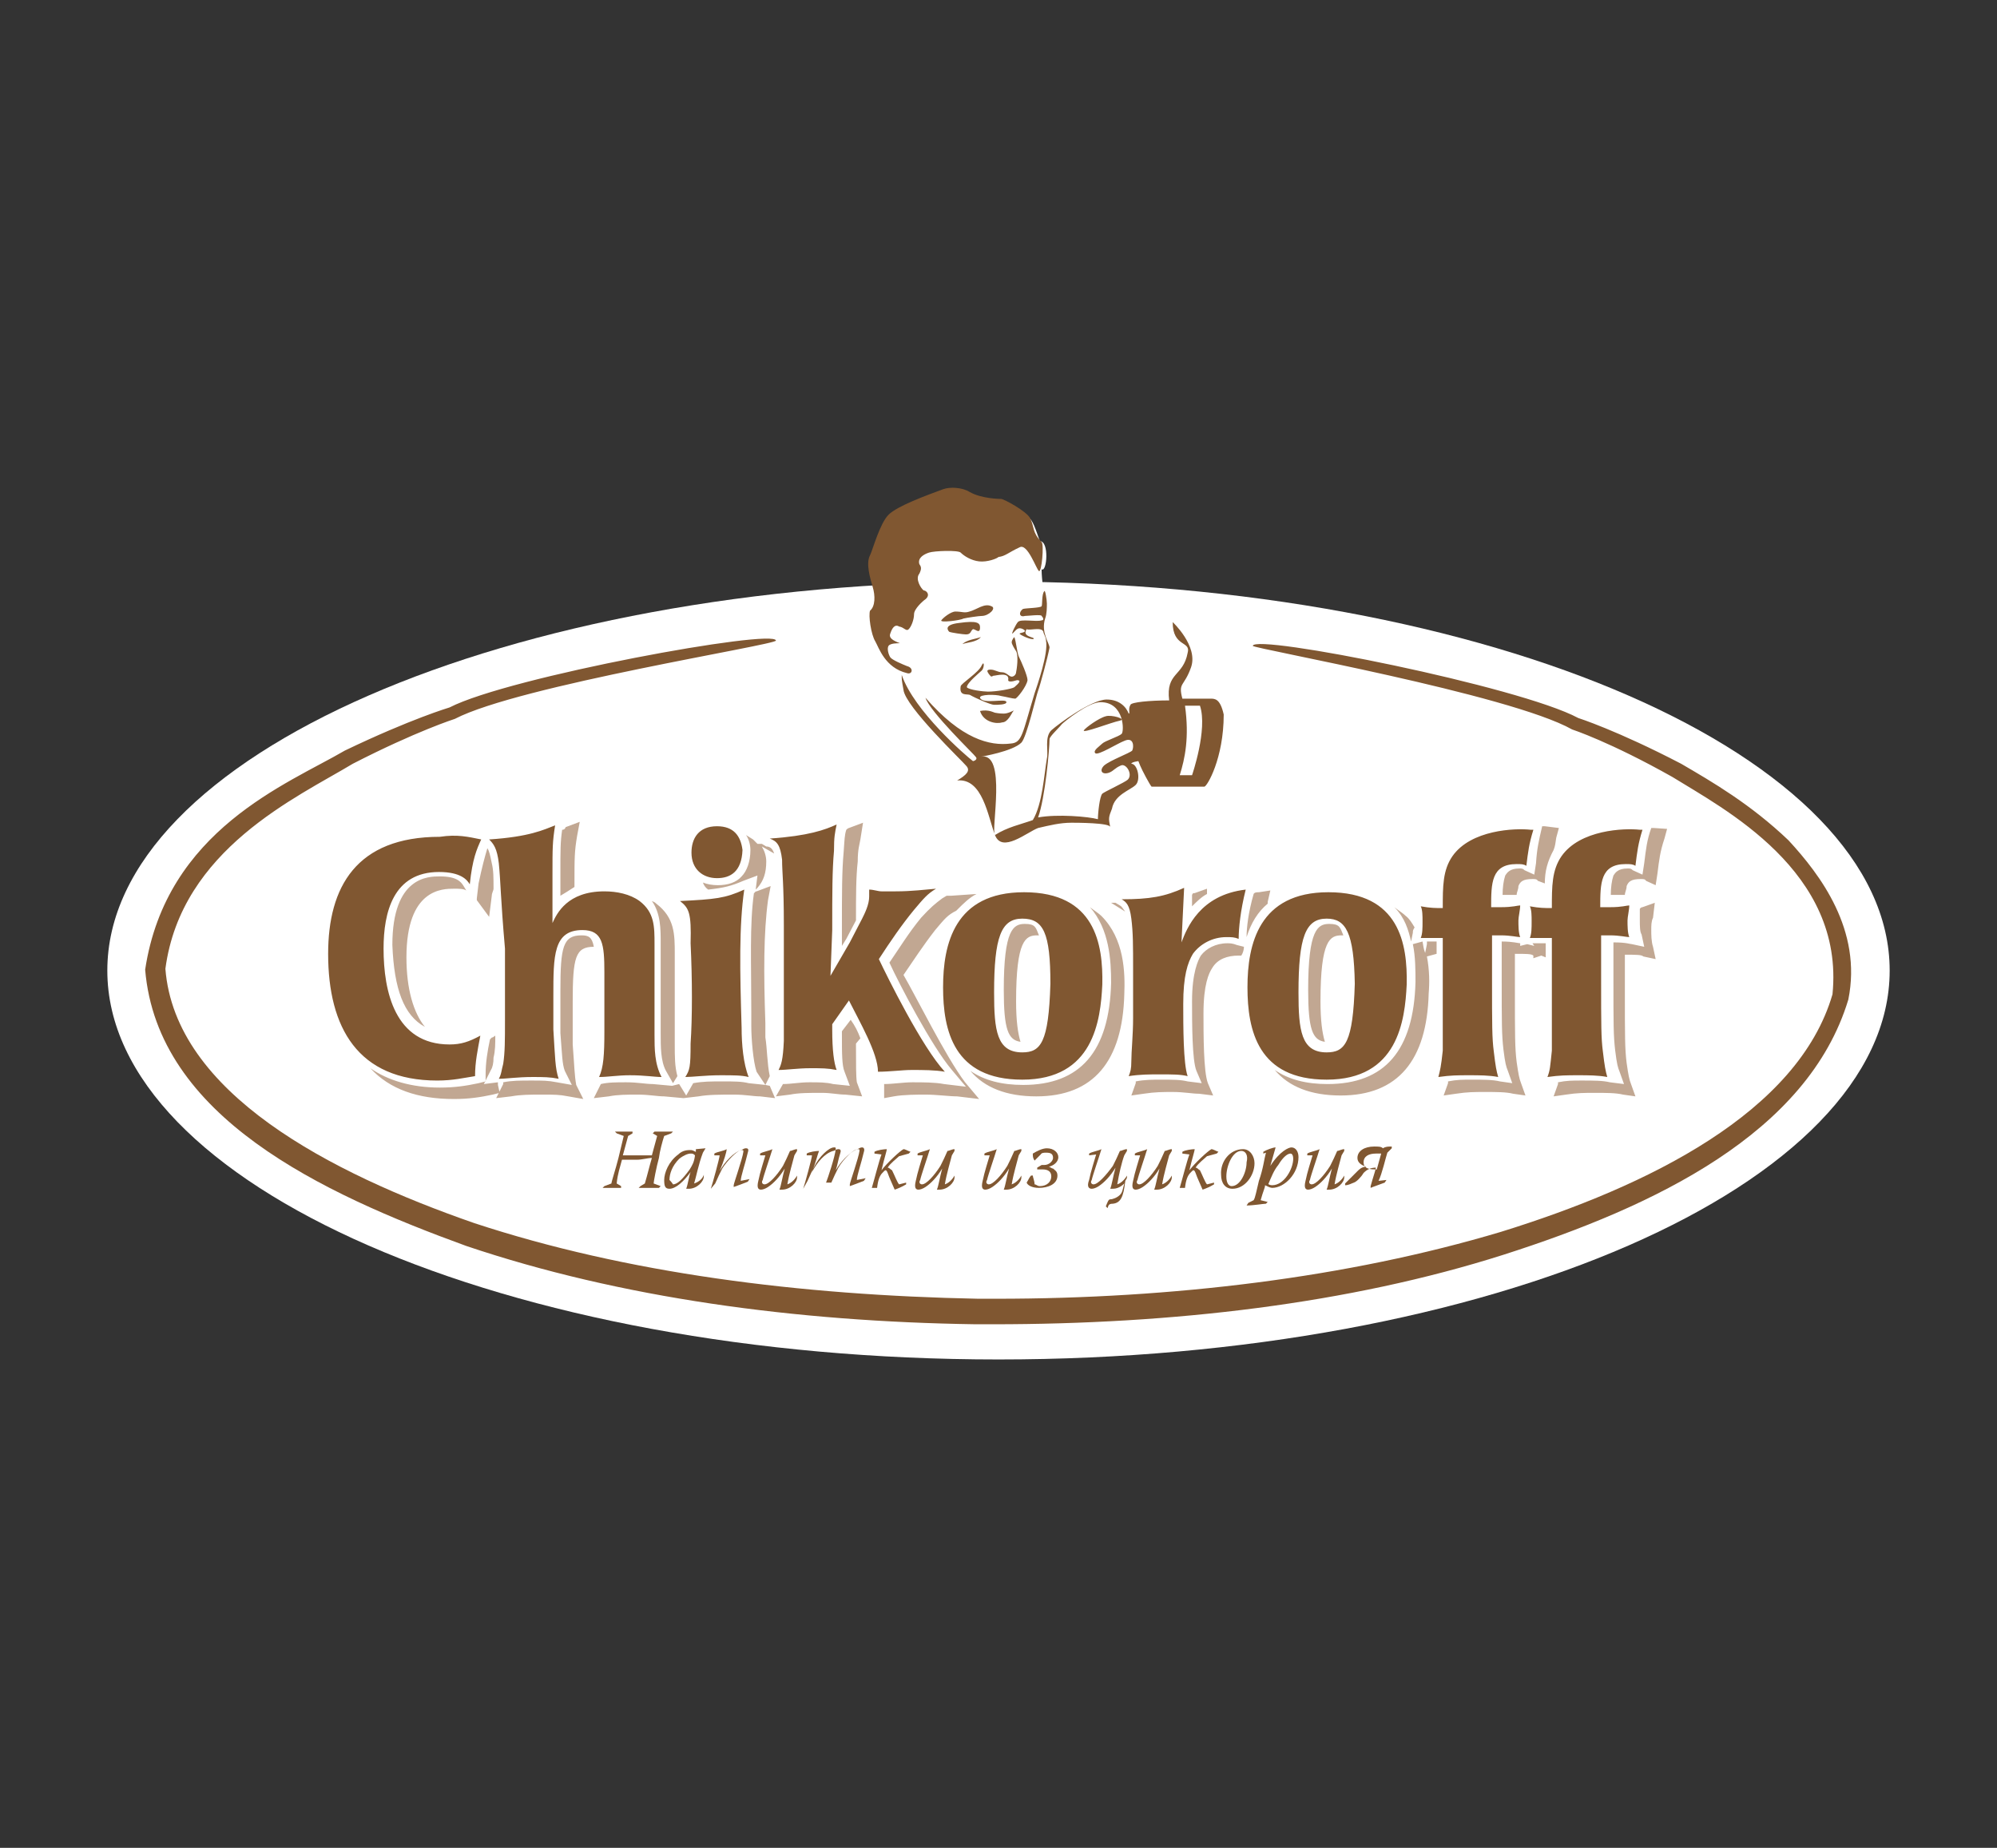 <?xml version="1.0" encoding="utf-8"?><svg version="1.1" id="Layer_1" xmlns="http://www.w3.org/2000/svg" x="0px" y="0px" viewBox="-192 292 227 210" xml:space="preserve" enable-background="new -192 292 227 210"><rect x="-192" y="292" width="227" height="210" fill="#333333" stroke="none"/><g><g><path d="M22.8,402.3c0,24.4-45.4,44.2-101.3,44.2s-101.3-19.8-101.3-44.2c0-24.4,45.4-44.2,101.3-44.2
			S22.8,377.9,22.8,402.3z" fill="#FFFFFF"/><path d="M-89.4,370.8c-0.2-0.6-0.2-1.4-0.3-2.2c-0.2-0.6-0.5-1-0.8-1.4c-0.6-1.1-1.3-2.1-1.4-3.3
			c-0.2-1-0.6-1.7-0.2-3c0.5-1.3-1.6-3.5,0.3-8.1c1-2.2,4.9-4,7.5-4.6c1.4-0.3,4.1,0.8,5.2,1c1.9,0.2,2.5,0.6,4,1.6
			c0.5,0.3,0.8,1.3,1.3,2.7c1.1,0,0.8,3.6,0.2,3.2c0,1.3,0.3,2.5,0.2,4c0,1.3-0.2,2.4,0,3.5c0.2,1.3,0.6,2.5,0.3,3.8
			c-0.5,1.4-1,2.9-1.6,4.3c-0.5,1.3-1,3.3-1.9,4.3c-0.8,1-2.5,0.3-3.5,1.1s1.3,4.6-1.4,2.9c-1.4-1-2.4-2.2-3.6-3.5
			c-1.9-2.1-3.8-3.6-4.9-6.3" fill="#FFFFFF"/></g><path d="M-137.3,387.4c-0.5,1.1-1,2.2-1.3,5.1c-0.3-0.5-1-1.4-3.5-1.4c-5.2,0-6.3,4.6-6.3,8.7c0,4.9,1.3,10.9,7.5,10.9
		c1.3,0,2.2-0.3,3.5-1c-0.3,1.6-0.6,3-0.6,4.6c-1.3,0.2-2.5,0.5-4.3,0.5c-9,0-12.4-6-12.4-14.4c0-7.6,3.2-13.3,12.7-13.3
		C-140,386.8-138.8,387.1-137.3,387.4z M-135.3,390.1c-0.2-1.7-0.6-2.2-1.1-2.7c4.6-0.3,6.2-1.1,7.5-1.6c-0.3,1.9-0.3,2.5-0.3,5.7
		v5.4c0.5-1.1,1.7-3.6,5.9-3.6c1.4,0,2.9,0.3,4,1.1c1.7,1.3,1.7,2.9,1.7,4.9v10.3c0,1.6,0,3.3,0.8,4.8c-0.8,0-1.9-0.2-3.6-0.2
		c-1.4,0-2.5,0.2-3.5,0.2c0.5-1.1,0.6-2.5,0.6-5.2c0-4.1,0-2.2,0-6.7c0-3.2-0.2-4.8-2.5-4.8c-3.3,0-3.3,2.9-3.3,7.5v3.8
		c0.2,3.2,0.2,4.4,0.6,5.6c-1-0.2-1.7-0.2-3-0.2c-1.7,0-2.9,0.2-3.8,0.2c0.3-0.5,0.3-1,0.5-1.7c0.2-1.3,0.2-2.7,0.2-4.9v-8.2
		C-135.1,394.1-135.1,392-135.3,390.1z M-114.7,394.4c4-0.2,5.1-0.3,7.3-1.3c-0.6,4.1-0.5,9.2-0.3,15.7c0,1.9,0.2,4.1,0.8,5.6
		c-0.8-0.2-1.7-0.2-3.2-0.2c-1.7,0-3.2,0.2-4,0.2c0.5-0.8,0.6-1.1,0.6-3.8c0.2-2.9,0.2-7.3,0-11.4
		C-113.4,395.7-113.7,395.2-114.7,394.4z M-110.5,391.8c-1.6,0-2.9-1-2.9-2.9c0-1.6,0.8-3,2.9-3c1.9,0,2.7,1.1,2.9,2.7
		C-107.7,391.1-109,391.8-110.5,391.8z M-102.9,397.2c0-4.9-0.2-6-0.2-7.5c-0.2-1.7-0.6-2.1-1.4-2.4c4.4-0.3,6.3-1,7.6-1.6
		c-0.2,1-0.3,1.4-0.3,3c-0.2,2.2-0.2,4.8-0.2,9l-0.2,5.2l2.2-3.8l1.4-2.7c0.3-0.6,0.8-1.6,0.8-2.5v-0.8c0.5,0,1,0.2,1.4,0.2
		s1,0,1.6,0c1.9,0,3.3-0.2,4.6-0.3c-1,0.6-1.4,1.1-2.5,2.4c-1.4,1.7-2.7,3.6-4,5.6c1,2.1,4.9,10,7.5,12.8c-1.1-0.2-2.5-0.2-3.8-0.2
		c-1,0-2.5,0.2-3.8,0.2c0-2.1-2.1-5.7-3.3-8.1l-1.9,2.7v0.6c0,2.4,0.2,3.8,0.5,4.6c-1-0.2-1.7-0.2-3-0.2c-1.4,0-2.7,0.2-3.6,0.2
		c0.3-0.6,0.5-1.1,0.6-3.3c0-1.9,0-4.1,0-7.1L-102.9,397.2L-102.9,397.2z M-75.8,414.7c-7.8,0-9-5.6-9-10.5c0-4.9,1.3-10.8,9.2-10.8
		c8.1,0,9,5.9,8.9,10.5C-66.9,408-67.7,414.7-75.8,414.7z M-75.8,396.4c-2.4,0-3.2,2.1-3.2,8.4c0,4.3,0.3,6.8,3.2,6.8
		c2.1,0,3-1.1,3.2-7.8C-72.6,398-73.4,396.4-75.8,396.4z M-57.7,399.1c0.6-1.6,2.1-5.4,7.3-6c-0.6,2.4-0.8,4.4-0.8,5.6
		c-0.5-0.2-0.8-0.2-1.4-0.2c-1.6,0-3,0.8-3.8,1.9c-0.6,1-1.1,2.5-1.1,5.7c0,2.5,0,6.8,0.5,8.2c-0.8-0.2-1.7-0.2-3.2-0.2
		c-1.1,0-2.2,0-3.5,0.2c0.2-0.5,0.3-0.8,0.3-1.7c0-1.1,0.2-3,0.2-4.9v-5.4c0-2.9,0-4.3-0.2-5.9c-0.2-1.6-0.6-1.9-1.1-2.2
		c3.2,0,4.9-0.3,7.1-1.3L-57.7,399.1z M-41.2,414.7c-7.8,0-9-5.6-9-10.5c0-4.9,1.3-10.8,9.2-10.8c8.1,0,9,5.9,8.9,10.5
		C-32.3,408-33.1,414.7-41.2,414.7z M-41.2,396.4c-2.4,0-3.2,2.1-3.2,8.4c0,4.3,0.3,6.8,3.2,6.8c2.1,0,3-1.1,3.2-7.8
		C-38.1,398-39,396.4-41.2,396.4z M-22.4,403.3c0,5.2,0,6.7,0.2,8.2c0.2,1.7,0.3,2.2,0.5,2.9c-1-0.2-2.2-0.2-3.3-0.2
		c-1.3,0-2.1,0-3.5,0.2c0.2-0.8,0.3-1.1,0.5-3v-12.8c-1.3,0-2.2,0-2.5,0c0.2-0.5,0.2-1.1,0.2-1.9c0-0.6,0-1.3-0.2-1.7
		c1.1,0.2,1.7,0.2,2.5,0.2c0-2.5,0-4.3,1.1-5.9c2.1-3,7.1-3.2,8.9-3h0.3c-0.5,1.6-0.6,2.5-0.8,4.1c-0.3-0.2-0.6-0.2-1.1-0.2
		c-2.9,0-2.9,2.2-2.9,4.9h1.1c1.4,0,1.9-0.2,2.2-0.2c0,0.5-0.2,1.3-0.2,1.7c0,0.6,0,1.4,0.2,1.9c-0.3,0-1.1-0.2-2.2-0.2h-1V403.3z
		 M-10,403.3c0,5.2,0,6.7,0.2,8.2c0.2,1.7,0.3,2.2,0.5,2.9c-1-0.2-2.2-0.2-3.3-0.2c-1.3,0-2.1,0-3.5,0.2c0.3-0.8,0.3-1.1,0.5-3
		v-12.8c-1.3,0-2.2,0-2.5,0c0.2-0.5,0.2-1.1,0.2-1.9c0-0.6,0-1.3-0.2-1.7c1.1,0.2,1.7,0.2,2.5,0.2c0-2.5,0-4.3,1.1-5.9
		c2.1-3,7.1-3.2,8.9-3h0.3c-0.5,1.6-0.6,2.5-0.8,4.1c-0.3-0.2-0.6-0.2-1.1-0.2c-2.9,0-2.9,2.2-2.9,4.9H-9c1.4,0,1.9-0.2,2.2-0.2
		c0,0.5-0.2,1.3-0.2,1.7c0,0.6,0,1.4,0.2,1.9c-0.3,0-1.1-0.2-2.2-0.2h-1V403.3z" fill="#805731"/><path d="M-54.4,371.4c-0.2,0-1.6,0-3.2,0c-0.5-1.9,0.2-1.3,1-3.6c0.8-2.4-2.1-5.1-2.1-5.1c0,2.9,2.1,2.1,1.7,3.5
		c-0.5,2.7-2.5,2.2-2.1,5.4c-2.2,0-4.3,0.2-4.4,0.5c-0.3,0.5,0,1-0.2,1l0,0c-0.3-0.8-1.1-1.6-2.5-1.6c-1.7,0-5.4,2.7-6.3,3.5
		c-0.8,0.8-0.3,2.4-0.5,3.2c-0.3,1.7-0.5,5.2-1.6,7l0,0c-1.4,0.5-2.9,0.8-4.3,1.7c-0.5-0.5,1.4-9.5-1.6-8.9c0,0,3.6-0.6,4.6-1.6
		c0.6-0.6,1.7-5.4,1.9-5.9c0.2-0.5,1.1-3.8,1.3-4.9c0-0.5-1-1.7-0.5-3.3c0.2-0.5,0.2-1.3,0.2-1.7s-0.2-1.7-0.3-1.4
		c-0.3,0.3-0.2,1.6-0.3,1.7c-0.2,0.2-1.7,0.2-2.1,0.3c-0.5,0.3-0.5,1,0.2,0.8c0.3,0,1.9-0.2,1.9,0c0.2,0.2,0.3,0.5,0,0.5
		c-0.6,0.2-2.4-0.2-2.7,0.2c-0.2,0.2-0.8,1.4-0.6,1.3c0.3-0.3,0.5-0.6,0.8-0.6s0.6,0.2,0.6,0.3c0,0.2-0.5,0.2-0.6,0.3
		s1.4,0.8,1.6,0.6c0.2-0.2-1.4-0.2-0.8-1.1c0.3,0.2,1.7-0.3,1.9,0.3c0,0.2,0.3,0.6,0.3,1c0.3,1.4-1,5.1-1.3,6
		c-1.4,4.6-1.4,5.6-2.7,5.7c-2.4,0.3-5.6-0.5-9.7-5.2c0.5,1.6,5.6,6.5,5.7,6.7c0.3,0.3-0.2,0.5-0.3,0.5c-0.8-0.6-6.7-5.7-8.1-9.8
		c0,0.6,0,0.6,0.2,1.7c0.2,1.9,6.7,8.1,7.1,8.6c0.6,0.6,0,1.1-1,1.7c2.9-0.3,3.5,4.1,4.3,6.2s3.6-0.3,4.9-0.8
		c1.3-0.3,2.5-0.6,3.8-0.6c0.5,0,4.4,0,4.4,0.5c-0.2-1-0.2-1.1,0.2-2.1c0.3-1.6,2.1-2.1,2.7-2.7c0.6-0.6,0.2-2.4-0.5-2.4
		c0-0.2,0.8-0.3,0.8-0.3l0.2,0.5c0.2,0.5,1.1,2.2,1.3,2.4c0,0,5.7,0,6,0s2.2-3.2,2.2-8.2C-53.3,371.4-53.9,371.4-54.4,371.4z
		 M-63.3,377.3c-0.3,0.3-2.5,1.1-3.2,1.7c-0.6,0.6-0.2,1.1,0.6,0.8c0.5-0.2,0.6-0.5,1.3-0.8c0.6-0.3,1.4,1,0.8,1.6
		c-0.3,0.3-2.7,1.4-2.9,1.6c-0.3,0.3-0.5,2.2-0.5,2.9c-1.1-0.3-4.6-0.6-6.8-0.2c0.8-2.2,1.3-7.8,1.3-8.9c0-0.3,1.1-1.3,1.4-1.7
		c0.3-0.3,3-2.5,4.4-2.5c2.7,0,2.7,3.3,2.4,3.6c-0.3,0.3-1.9,0.8-2.2,1.1c-0.3,0.3-1.1,0.8-0.8,1.1c0.3,0.3,2.5-1.1,3.3-1.4
		C-63.1,375.7-63.1,376.9-63.3,377.3z M-56.5,380.1c0,0-0.6,0-1.4,0c0.6-1.9,1.1-4.3,0.6-7.9c0,0,1.1,0,1.7,0
		C-54.7,374.9-56.5,380.1-56.5,380.1z M18.1,405.6c-4.6,15.2-22,23.5-39.2,29c-17.6,5.6-37.7,7.9-58,7.9l0,0h-1h-1l0,0
		c-20.5-0.3-40.4-3-57.9-8.9c-16.5-6-35.1-14.7-36.5-31.4c2.4-15.9,16.2-21.1,22.7-24.9c7.5-3.6,11.9-4.9,11.9-4.9
		c6.8-3.5,37-9,37.1-7.6c0,0.5-29.2,5.1-36.5,8.9c0,0-4.4,1.4-11.6,5.1c-6.3,3.8-19.5,9.7-21.3,23.3c1.1,14.1,18.7,23.2,35.1,28.9
		c17.3,5.7,37,8.2,57.3,8.6h1h1c20.1,0,40-2.4,57.4-7.6c16.8-5.2,33.8-13.6,37.7-27c1.4-14-12.4-21.1-18.2-24.7
		c-7.1-4-11.4-5.4-11.4-5.4c-7.1-4-36.3-9.2-36.3-9.5c0.2-1.4,30.3,4.6,37,8.2c0,0,4.4,1.4,11.7,5.2c3.6,2.1,7.9,4.6,12.2,8.7
		C14.9,391.4,19.7,397.7,18.1,405.6z M-68.8,375c0.2-0.3,1.7-1.4,2.5-1.6c0.6-0.2,2.4,0.3,1.6,0.5C-65.7,374.1-69,375.4-68.8,375z
		 M-77.9,373.1c0.6,0,1.3-0.5,1.1-0.3c-0.2,0.2-0.6,1.3-1.3,1.3c-0.6,0.2-2.1,0-2.5-1.3c1-0.2,1.6,0.2,1.7,0.2
		C-78.8,373-78.5,373.1-77.9,373.1z M-76.6,371.4c-0.3,0-1-0.2-1.6-0.3c-0.6-0.2-2.5-0.2-2.4,0.2c0.3,0.8,3,0,3,0.5
		c0,0.3-1,0.3-1.4,0.3s-2.2-0.8-2.7-1.1c-0.3-0.2-1.3,0.2-1.1-1c0-0.3,2.1-1.6,2.4-2.4c0.3-0.6,0.3,0.3,0,0.6
		c-0.2,0.2-1.7,1.4-1.7,1.9c0.2,0.3,1.9,0.5,2.4,0.5c1,0,2.7-0.3,3-0.5c0.2-0.2,1-0.8,0.3-0.8c-0.6,0.2-1,0.2-1,0
		c0.2-1-1.4-0.5-1.7-0.5c-0.3,0.2-0.3,0-0.5-0.2c-0.2-0.3-0.3-0.5,0.2-0.5c0.5,0,0.8,0.3,1.3,0.3s0.8,0.5,1.1,0.5
		c0.3,0,0.5-0.3,0.5-0.5c0.2-1,0.2-2.1,0-2.4c-0.2-0.3-0.5-0.8-0.5-1c0-0.3,0.3-0.6,0.3-0.6c0.2,0.5,0.3,1.7,0.5,2.2
		c0.3,0.6,1,2.2,1,2.7C-75.3,370-76.4,371.4-76.6,371.4z M-82.6,365.2c0.5-0.5,1.6-0.6,2.1-0.8C-81,365-82.1,365-82.6,365.2z
		 M-82.5,362.3c-0.3,0.2-2.7,0.5-2.5,0.2c0.2-0.3,1.1-1,1.6-1c0.8,0,1,0.2,1.6,0c0.8-0.2,1.7-1,2.5-0.6c0.6,0.2-0.3,1.1-1.1,1.1
		C-80.7,362-82.1,362.2-82.5,362.3z M-84.1,363.8c-0.2-0.2-0.6-0.8,1.1-1c2.1-0.3,2.4,0,2.4,0.5c0,0.8-0.5,0.2-0.8,0.2
		c-0.3,0.2-0.2,0.6-0.8,0.6C-82.5,364.1-83.9,363.9-84.1,363.8z M-92.8,358.7c-0.3-1-0.8-2.7-0.3-3.6c0.3-0.6,1.1-3.6,2.1-4.6
		c1-1,4.3-2.2,6.2-2.9c0.8-0.3,2.2-0.2,3,0.3c1.4,0.8,3.5,0.8,3.6,0.8c0.3,0,2.9,1.4,3.3,2.2c0.5,1,0.2,1.6,1.3,2.7
		c0.3,0.3,0,3.5-0.3,3.3c-0.3-0.2-1.3-3.2-2.2-2.7c-1.3,0.6-1.6,1-2.4,1.1c-0.2,0.2-1.3,0.6-2.2,0.5s-1.7-0.6-2.1-1
		c-0.3-0.3-3-0.2-3.6,0c-0.6,0.2-1.3,0.6-1.1,1.3c0.2,0.3,0.3,0.5,0,1.1c-0.5,0.6,0.2,1.7,0.5,1.9c0.3,0,0.8,0.5,0.2,1
		c-0.3,0.2-1.3,1.1-1.3,1.7c0,0.6-0.3,1.4-0.6,1.7c-0.3,0.3-0.5-0.2-1.1-0.3c-0.5-0.3-0.8,0.2-1,0.8c-0.2,0.5,0.3,0.8,1.1,1.1
		c-0.3,0-1.1,0-1.3,0.3c-0.2,0.3,0,1,0.2,1.3c0.2,0.3,1.4,0.8,1.9,1c0.8,0.2,0.6,1,0,0.8c-2.5-0.6-3.2-2.9-3.6-3.6
		c-0.5-0.8-0.8-3-0.6-3.5C-92.5,360.9-92.5,359.7-92.8,358.7z" fill="#805731"/><g><path d="M-122.1,420.6c0.3,0,0.6,0,1,0s0.6,0,1,0v0.2l-0.5,0.3l-0.6,2.2h3.3l0.6-2.2l-0.5-0.3l0.2-0.2
			c0.3,0,0.5,0,0.8,0c0.5,0,0.8,0,1.3,0l-0.2,0.2l-0.8,0.3c-0.2,0.6-0.5,1.7-0.6,2.5c-0.3,1.1-0.6,2.7-0.6,2.9l0.8,0.3l-0.2,0.2
			c-0.3,0-0.8,0-1.3,0c-0.3,0-0.6,0-1,0l0.2-0.2l0.5-0.3c0.3-1,0.5-1.9,0.8-2.9c-0.5,0-1.1,0.2-1.7,0.2h-1.7
			c-0.2,0.8-0.5,1.6-0.6,2.7l0.5,0.3v0.2c-0.3,0-0.5,0-0.8,0c-0.3,0-0.8,0-1.3,0l0.2-0.2l0.8-0.3c0-0.2,0.5-1.7,0.8-2.9l0.6-2.5
			l-0.8-0.3L-122.1,420.6z" fill="#805731"/><path d="M-111.8,422.5L-111.8,422.5l-0.3,0.5c-0.5,1.3-0.8,2.9-1,3.5l0,0c0.6-0.2,1-0.6,1.1-1v0.2
			c0,0.6-0.8,1.4-1.7,1.4c-0.2,0-0.2,0-0.3,0c0.2-0.5,0.3-1.4,0.5-1.9l0,0c-0.8,1.1-1.7,1.9-2.4,1.9c-0.5,0-0.6-0.3-0.6-1
			c0-0.8,0.5-2.1,1.6-2.9c0.5-0.5,1.1-0.5,1.4-0.5c0.3,0,0.5,0.2,0.6,0.2v-0.3L-111.8,422.5z M-115.5,426.6c0.5,0,1.1-0.6,1.9-1.7
			c0.3-0.5,0.5-0.8,0.6-1.6c-0.2-0.2-0.3-0.2-0.5-0.2c-0.3,0-0.8,0.2-1.3,0.6c-0.8,0.8-1.1,1.7-1.1,2.4
			C-115.6,426.4-115.5,426.6-115.5,426.6L-115.5,426.6z" fill="#805731"/><path d="M-111.2,427.1c0.2-0.6,1-3.5,1-3.8h-0.6v-0.2c0.3-0.2,1.1-0.3,1.4-0.5l0,0c0,0.3-0.3,1.3-0.8,2.5l0,0
			c0.6-1.1,1.6-2.1,2.4-2.4c0.2,0,0.3-0.2,0.6-0.2c0.3,0,0.3,0.2,0.2,0.5c-0.3,1.3-0.8,2.7-0.8,3.2l1-0.2l-0.2,0.3
			c-0.5,0.2-1.3,0.5-1.6,0.6v-0.2c0-0.2,1-3,1.1-3.8c0-0.2,0-0.2-0.2-0.2c-0.5,0-1.7,1.3-2.2,2.1c-0.3,0.6-0.5,1-0.8,1.7
			L-111.2,427.1z" fill="#805731"/><path d="M-105.6,423.3v-0.2c0.3-0.2,1-0.3,1.4-0.5l0,0c-0.3,1-1,3-1.1,3.5c-0.2,0.3,0,0.5,0.2,0.5
			c0.5,0,1.4-1,2.1-2.1c0.3-0.6,0.5-1,0.8-1.7c0.2,0,0.5-0.2,0.8-0.2v0.2l-0.3,0.5c-0.2,0.8-0.6,2.1-0.8,3.3l0,0
			c0.6-0.2,1-0.8,1.1-1v0.2c0,0.6-0.8,1.4-1.7,1.4c0,0-0.2,0-0.3,0c0.2-0.5,0.3-1.3,0.6-2.4l0,0c-0.6,1-1.3,1.7-1.9,2.1
			c-0.3,0.2-0.6,0.3-0.8,0.3c-0.3,0-0.5-0.2-0.3-1c0.2-1,0.6-2.2,0.8-2.9L-105.6,423.3z" fill="#805731"/><path d="M-100.7,427.1c0.2-0.6,1-3.5,1-3.8h-0.6v-0.2c0.3-0.2,1.1-0.3,1.4-0.3l0,0c-0.2,0.5-0.3,1.1-0.8,2.4l0,0
			c0.6-1.1,1.4-2.1,2.4-2.4c0.2,0,0.3-0.2,0.6-0.2c0.3,0,0.3,0.2,0.2,0.5c-0.2,0.6-0.3,1.3-0.5,1.9l0,0c0.6-1,1.4-1.9,2.4-2.4
			c0.2,0,0.3-0.2,0.6-0.2c0.2,0,0.3,0.2,0.2,0.5c-0.3,1.3-0.8,2.7-0.8,3.2l1-0.2l-0.2,0.3c-0.5,0.2-1.3,0.5-1.6,0.6v-0.2
			c0-0.2,1-3,1.1-3.8c0-0.2,0-0.2-0.2-0.2c-0.5,0-1.6,1.1-2.2,2.1c-0.3,0.6-0.5,1-0.8,1.7h-0.6c0.2-0.5,1-2.9,1.1-3.8
			c0-0.2,0-0.2-0.2-0.2c-0.6,0-1.7,1.1-2.2,2.1c-0.3,0.6-0.5,1-0.8,1.7L-100.7,427.1z" fill="#805731"/><path d="M-92.6,423.1v-0.2c0.3-0.2,1.1-0.3,1.4-0.3l0,0c0,0.2-0.3,1.1-0.6,2.4l0,0c0.6-0.8,2.1-2.2,2.5-2.4
			c0.2,0,0.5,0.2,0.8,0.3l-0.2,0.2l-1.1,0.3c-0.2,0.2-1,0.8-1.3,1.3l0,0c0.2,0,0.3,0.2,0.5,0.3c0.3,0.6,0.6,1.4,0.8,1.6l0.8-0.2v0.2
			c-0.5,0.3-1,0.5-1.3,0.6l0,0c-0.2-0.5-0.6-1.3-0.8-1.9c-0.2-0.5-0.3-0.3-0.6,0c-0.3,0.3-0.5,0.8-0.6,1.7h-0.6c0.3-1,0.8-3,1.1-3.8
			L-92.6,423.1z" fill="#805731"/><path d="M-87.7,423.3v-0.2c0.3-0.2,1-0.3,1.4-0.5l0,0c-0.3,1-1,3-1.1,3.5c-0.2,0.3,0,0.5,0.2,0.5c0.5,0,1.4-1,2.1-2.1
			c0.3-0.6,0.5-1,0.8-1.7c0.2,0,0.5-0.2,0.8-0.2v0.2l-0.3,0.5c-0.2,0.8-0.6,2.1-0.8,3.3l0,0c0.6-0.2,1-0.8,1.1-1v0.2
			c0,0.6-0.8,1.4-1.7,1.4c0,0-0.2,0-0.3,0c0.2-0.5,0.3-1.3,0.6-2.4l0,0c-0.6,1-1.3,1.7-1.9,2.1c-0.3,0.2-0.6,0.3-0.8,0.3
			c-0.3,0-0.5-0.2-0.3-1c0.2-1,0.6-2.2,0.8-2.9L-87.7,423.3z" fill="#805731"/><path d="M-80.1,423.3v-0.2c0.3-0.2,1-0.3,1.4-0.5l0,0c-0.3,1-1,3-1.1,3.5c-0.2,0.3,0,0.5,0.2,0.5c0.5,0,1.4-1,2.1-2.1
			c0.3-0.6,0.5-1,0.8-1.7c0.2,0,0.5-0.2,0.8-0.2v0.2l-0.3,0.5c-0.2,0.8-0.6,2.1-0.8,3.3l0,0c0.6-0.2,1-0.8,1.1-1v0.2
			c0,0.6-0.8,1.4-1.7,1.4c0,0-0.2,0-0.3,0c0.2-0.5,0.3-1.3,0.6-2.4l0,0c-0.6,1-1.3,1.7-1.9,2.1c-0.3,0.2-0.6,0.3-0.8,0.3
			c-0.3,0-0.5-0.2-0.3-1c0.2-1,0.6-2.2,0.8-2.9L-80.1,423.3z" fill="#805731"/><path d="M-74.4,423.9c-0.2-0.3-0.2-0.5-0.2-0.8c0.5-0.3,1.1-0.6,1.6-0.6c0.8,0,1.3,0.5,1.3,1c0,0.6-0.6,1-1.1,1.1l0,0
			c0.2,0,0.3,0.2,0.5,0.2c0.2,0.2,0.5,0.3,0.5,0.8c0,1-1.1,1.4-2.1,1.4c-0.8,0-1.3-0.3-1.4-0.6c0.2-0.3,0.3-0.6,0.5-0.8h0.2
			c0,0.2,0.2,0.6,0.2,1c0.2,0,0.3,0.2,0.6,0.2c0.8,0,1.3-0.5,1.3-1.1c0-0.5-0.3-0.8-1-0.8c-0.2,0-0.5,0-0.6,0v-0.2l0.5-0.3
			c0,0,0.2,0,0.3,0c0.6,0,1-0.5,1-0.8c0-0.5-0.3-0.6-0.8-0.6c-0.2,0-0.5,0-0.6,0.2C-73.9,423.4-74.1,423.6-74.4,423.9L-74.4,423.9z" fill="#805731"/><path d="M-68.2,423.3v-0.2c0.3-0.2,1-0.3,1.4-0.5l0,0c-0.3,1-1,3-1.1,3.5c-0.2,0.3,0,0.5,0.2,0.5c0.5,0,1.4-1,2.2-2.1
			c0.3-0.6,0.5-1,0.8-1.7c0.2,0,0.5-0.2,0.8-0.2v0.2l-0.3,0.5c-0.3,0.8-0.6,2.1-0.8,3.3l0,0c0.6-0.2,1-0.8,1.1-1v0.2
			c0,0.2-0.2,0.3-0.2,0.5c-0.2,1.7-0.5,2.4-1.4,2.5c-0.5,0-0.5,0.2-0.6,0.5l-0.2-0.2c0.2-0.5,0.3-0.8,0.5-0.8c0.3,0,0.8-0.2,1.1-0.5
			c0.3-0.3,0.3-0.6,0.5-1.3c-0.5,0.5-1,0.6-1.3,0.6c-0.2,0-0.2,0-0.3,0c0.2-0.5,0.3-1.3,0.6-2.4l0,0c-0.6,1-1.3,1.7-1.9,2.1
			c-0.3,0.2-0.6,0.3-0.8,0.3c-0.3,0-0.6-0.2-0.3-1c0.2-1,0.6-2.2,0.8-2.9L-68.2,423.3z" fill="#805731"/><path d="M-63,423.3v-0.2c0.3-0.2,1-0.3,1.4-0.5l0,0c-0.3,1-1,3-1.1,3.5c-0.2,0.3,0,0.5,0.2,0.5c0.5,0,1.4-1,2.1-2.1
			c0.3-0.6,0.5-1,0.8-1.7c0.2,0,0.5-0.2,0.8-0.2v0.2l-0.3,0.5c-0.2,0.8-0.6,2.1-0.8,3.3l0,0c0.6-0.2,1-0.8,1.1-1v0.2
			c0,0.6-0.8,1.4-1.7,1.4c0,0-0.2,0-0.3,0c0.2-0.5,0.3-1.3,0.6-2.4l0,0c-0.6,1-1.3,1.7-1.9,2.1c-0.3,0.2-0.6,0.3-0.8,0.3
			c-0.3,0-0.5-0.2-0.3-1c0.2-1,0.6-2.2,0.8-2.9L-63,423.3z" fill="#805731"/><path d="M-57.6,423.1v-0.2c0.3-0.2,1.1-0.3,1.4-0.3l0,0c0,0.2-0.3,1.1-0.6,2.4l0,0c0.6-0.8,2.1-2.2,2.5-2.4
			c0.2,0,0.5,0.2,0.8,0.3l-0.2,0.2l-1.1,0.3c-0.2,0.2-1,0.8-1.3,1.3l0,0c0.2,0,0.3,0.2,0.5,0.3c0.3,0.6,0.6,1.4,0.8,1.6l0.8-0.2v0.2
			c-0.5,0.3-1,0.5-1.3,0.6l0,0c-0.2-0.5-0.6-1.3-0.8-1.9c-0.2-0.5-0.3-0.3-0.6,0c-0.3,0.3-0.5,0.8-0.6,1.7h-0.6c0.3-1,0.8-3,1.1-3.8
			L-57.6,423.1z" fill="#805731"/><path d="M-50.7,422.6c0.8,0,1.3,0.8,1.3,1.6c0,1.4-1.1,2.9-2.5,2.9c-0.8,0-1.3-0.6-1.3-1.6
			C-53.3,424-52.2,422.6-50.7,422.6L-50.7,422.6z M-50.9,422.8c-1,0-1.7,1.7-1.7,2.9c0,0.8,0.3,1.1,0.6,1.1c1,0,1.7-1.6,1.7-2.7
			C-50.1,423.3-50.4,422.8-50.9,422.8L-50.9,422.8z" fill="#805731"/><path d="M-48.4,423.1v-0.2c0.3-0.2,1.1-0.5,1.4-0.5l0,0l-0.6,2.1l0,0c1.1-1.7,2.1-2.1,2.4-2.1c0.5,0,0.8,0.5,0.8,1.1
			c0,1.9-1.6,3.5-3,3.5c-0.2,0-0.6-0.2-0.8-0.3c0,0.3-0.2,0.6-0.5,1.7l0.8,0.2l-0.2,0.2c-0.3,0-1.4,0.2-2.2,0.2l0.2-0.3l0.6-0.3
			c0.2-0.3,0.3-1,0.6-2.2c0.5-1.4,0.6-2.5,0.8-3.2L-48.4,423.1z M-47.4,426.7c1.4,0,2.4-1.9,2.4-3c0-0.5-0.2-0.6-0.3-0.6
			c-0.3,0-0.8,0.3-1.4,1.3c-0.5,0.6-0.8,1.4-1.1,2.1C-47.9,426.6-47.6,426.7-47.4,426.7L-47.4,426.7z" fill="#805731"/><path d="M-43.4,423.3v-0.2c0.3-0.2,1-0.3,1.4-0.5l0,0c-0.3,1-1,3-1.1,3.5c-0.2,0.3,0,0.5,0.2,0.5c0.5,0,1.4-1,2.1-2.1
			c0.3-0.6,0.5-1,0.8-1.7c0.2,0,0.5-0.2,0.8-0.2v0.2l-0.3,0.5c-0.2,0.8-0.6,2.1-0.8,3.3l0,0c0.6-0.2,1-0.8,1.1-1v0.2
			c0,0.6-0.8,1.4-1.7,1.4c0,0-0.2,0-0.3,0c0.2-0.5,0.3-1.3,0.6-2.4l0,0c-0.6,1-1.3,1.7-1.9,2.1c-0.3,0.2-0.6,0.3-0.8,0.3
			c-0.3,0-0.5-0.2-0.3-1c0.2-1,0.6-2.2,0.8-2.9L-43.4,423.3z" fill="#805731"/><path d="M-34.4,426.1l-0.2,0.3c-0.5,0.2-1.4,0.5-1.6,0.6v-0.2c0.3-1.1,0.5-1.6,0.6-2.1c-0.6,0-1,0.2-1.4,0.6
			c-0.3,0.5-0.8,1-1.1,1.1s-0.6,0.3-1,0.3v-0.2c0.2-0.2,1.1-1.1,1.4-1.4c0.2-0.2,0.5-0.5,1-0.5l0,0c-0.6-0.2-1-0.5-1-1
			c0-0.8,0.8-1.3,1.9-1.3c0.5,0,0.8,0,1,0.2c0.3-0.2,0.6-0.2,1-0.2v0.2l-0.5,0.5c-0.2,0.6-0.6,2.4-1,3.2L-34.4,426.1z M-35,423.1
			c0,0-0.3,0-0.6,0c-0.8,0-1.4,0.3-1.4,1c0,0.5,0.3,0.8,1.3,0.8h0.2L-35,423.1z" fill="#805731"/></g><path d="M-104,389l-1.4-0.8c0.3,0.5,0.5,1.1,0.5,1.7c0,1.3-0.3,2.2-1,3c0,0,0,0-0.2,0.2l0,0l0.2-1.6l-1.6,0.6
		c-1.4,0.6-2.2,0.8-4,1c-0.3-0.2-0.5-0.5-0.6-0.8c0.5,0.2,1.1,0.3,1.7,0.3c1.1,0,2.1-0.3,2.7-1c0.6-0.6,1-1.7,1-3
		c0-0.6-0.2-1.3-0.5-1.7l0.8,0.5c0.2,0.2,0.3,0.3,0.5,0.5h0.5l0.5,0.3C-104.5,388.2-104.2,388.4-104,389z M-95.8,386.3
		c-0.2,0.6-0.2,1.1-0.3,2.5c-0.2,2.2-0.2,4.6-0.2,9v1.7l0.5-0.8l1.1-2.1c0-2.9,0-4.9,0.2-6.7c0-1.4,0.2-1.9,0.3-2.5l0.3-1.9
		l-1.6,0.6C-95.6,386.1-95.8,386.3-95.8,386.3z M-143.7,408.7c-1.3-1.6-2.1-4.3-2.1-7.9c0-7.8,4.1-7.8,5.4-7.8c0.6,0,1.1,0,1.4,0.2
		l-0.3-0.5c-0.3-0.5-0.8-1.1-2.7-1.1c-1.3,0-5.4,0-5.4,7.8C-147.2,404.4-146.1,407.4-143.7,408.7z M-76,410.4
		c-0.3-1-0.5-2.4-0.5-4.6c0-7,1.1-7.5,2.4-7.5h0.2c-0.2-0.5-0.3-0.8-0.5-1c-0.2-0.2-0.5-0.3-1.1-0.3c-1.3,0-2.4,0.6-2.4,7.5
		C-77.9,409-77.4,410.2-76,410.4z M-128.1,386.3c-0.2,1.4-0.2,2.2-0.2,5.1v2.4c0.5-0.3,1-0.6,1.6-1v-0.2c0-3.2,0-3.8,0.3-5.6
		l0.3-1.6l-1.6,0.6C-127.8,386.3-128,386.3-128.1,386.3z M-116.9,399.1v10.3c0,1.6,0,3.2,0.6,4.3l0.8,1.4l0.5-0.8
		c-0.3-1.1-0.3-2.2-0.3-3.6v-10.3c0-2.2,0-4.1-2.1-5.7c-0.2-0.2-0.3-0.2-0.5-0.3C-116.9,395.8-116.9,397.6-116.9,399.1z
		 M-41.4,410.4c-0.3-1-0.5-2.4-0.5-4.6c0-7,1.1-7.5,2.4-7.5h0.2c-0.2-0.5-0.3-0.8-0.5-1s-0.5-0.3-1.1-0.3c-1.3,0-2.4,0.6-2.4,7.5
		C-43.3,409-42.8,410.2-41.4,410.4z M-64.7,394.9l-0.5-0.3h-0.5l1.6,1C-64.4,395.2-64.5,395-64.7,394.9z M-31.6,399l0.2-1
		c0-0.2,0-0.3,0.2-0.6c-0.3-0.5-0.6-1-1-1.3c-0.3-0.3-0.8-0.6-1.3-1C-32.3,396.3-31.9,397.7-31.6,399z M-50.3,398.5
		c0.5-1.6,1.3-2.9,2.4-3.8c0,0,0,0,0-0.2l0.3-1.3l-1.3,0.2c-0.2,0-0.5,0-0.6,0.2C-50.1,395.7-50.3,397.4-50.3,398.5z M-56.5,395
		c0.5-0.5,1.1-1.1,1.7-1.4V393l-1.4,0.5c-0.2,0-0.2,0-0.3,0.2L-56.5,395z M-17.4,390.1l-0.2,1.3l-1.1-0.5c-0.2-0.2-0.3-0.2-0.6-0.2
		c-1.1,0-1.4,0.5-1.6,0.8c-0.2,0.6-0.3,1.4-0.3,2.2h0.2c0.8,0,1.1,0,1.4,0c0-0.3,0.2-0.6,0.2-1c0.2-0.5,0.5-0.8,1.6-0.8
		c0.3,0,0.5,0,0.6,0.2l0.8,0.3c0-1.4,0.3-2.5,1-3.8c0.2-0.5,0.2-0.8,0.3-1.4l0.3-1.1l-1.6-0.2c-0.2,0-0.3,0-0.3,0
		C-17.1,387.6-17.3,388.5-17.4,390.1z M-136.1,390.1c-0.2-1-0.3-1.4-0.5-1.7c-0.3,1-0.6,2.1-1,4l-0.2,1.7c0,0,0,0,0,0.2l1.4,1.9
		l0.3-2.4c0-0.3,0.2-0.6,0.2-0.8C-135.9,391.7-135.9,390.9-136.1,390.1z M-16.8,400.6l0.5,0.2v-1.6h-0.5c-0.6,0-1,0-1,0l0.2,0.3
		l-0.8-0.2l-0.8,0.2v-0.3l0,0c-0.2,0-0.8-0.2-2.1-0.2l0,0v4.1c0,5.2,0,6.5,0.2,8.2c0.2,1.6,0.3,1.9,0.5,2.4l0.5,1.4l-1.4-0.2
		c-0.8-0.2-1.9-0.2-3.2-0.2c-1.1,0-1.7,0-2.7,0.2v0.2l-0.5,1.4l1.4-0.2c1.3-0.2,2.1-0.2,3.3-0.2c1.3,0,2.4,0,3.2,0.2l1.4,0.2
		l-0.5-1.4c-0.2-0.5-0.3-1-0.5-2.4c-0.2-1.6-0.2-3-0.2-8.2v-4.1l0,0c1.3,0,1.9,0,2.1,0.2l0,0v0.3L-16.8,400.6z M-66.8,396.1
		c-0.3-0.3-0.8-0.6-1.3-1c2.2,2.5,2.4,6,2.4,8.6c-0.2,7.8-3.5,11.6-10,11.6c-2.4,0-4.4-0.5-6-1.6c1.6,1.9,4.1,2.9,7.5,2.9
		c6.5,0,9.8-4,10-11.6C-64.1,402.5-64.2,398.7-66.8,396.1z M-50.6,399.6l-0.8-0.2c-0.5-0.2-0.8-0.2-1.1-0.2c-1.3,0-2.4,0.6-3,1.4
		c-0.3,0.5-1,1.9-1,5.2c0,2.4,0,6.7,0.5,7.9l0.6,1.4l-1.6-0.2c-0.8-0.2-1.7-0.2-3-0.2c-1,0-1.9,0-2.9,0.2v0.2l-0.5,1.4l1.4-0.2
		c1.3-0.2,2.2-0.2,3.3-0.2c1.3,0,2.2,0.2,3,0.2l1.6,0.2l-0.6-1.4c-0.5-1.3-0.5-5.6-0.5-7.9c0-3.3,0.6-4.6,1-5.2c0.6-1,1.7-1.4,3-1.4
		c0.2,0,0.3,0,0.3,0C-50.7,400.3-50.6,399.9-50.6,399.6z M-4.3,397.7c0-0.5,0-1,0.2-1.4l0.2-1.7l-1.4,0.5c0,0-0.2,0-0.3,0.2
		c0,0.5,0,1,0,1.3c0,0.6,0,1.3,0.2,1.6l0.3,1.4l-1.4-0.3c-0.2,0-0.6-0.2-2.1-0.2l0,0v4.1c0,5.2,0,6.5,0.2,8.2
		c0.2,1.6,0.3,1.9,0.5,2.4l0.5,1.4L-9,415c-0.8-0.2-1.9-0.2-3.2-0.2c-1.1,0-1.7,0-2.7,0.2v0.2l-0.5,1.4l1.4-0.2
		c1.3-0.2,2.1-0.2,3.3-0.2s2.4,0,3.2,0.2l1.4,0.2l-0.5-1.4c-0.2-0.5-0.3-1-0.5-2.4c-0.2-1.6-0.2-3-0.2-8.2v-4.1l0,0
		c1.3,0,1.9,0,2.1,0.2l1.4,0.3l-0.3-1.4C-4.3,399-4.3,398.2-4.3,397.7z M-4,386.1c-0.2,0-0.3,0-0.3,0c-0.5,1.4-0.6,2.4-0.8,4
		l-0.2,1.3l-1.1-0.5c-0.2-0.2-0.3-0.2-0.6-0.2c-1.1,0-1.4,0.5-1.6,0.8c-0.2,0.6-0.3,1.4-0.3,2.2h0.2c0.8,0,1.1,0,1.4,0
		c0-0.3,0.2-0.6,0.2-1c0.2-0.5,0.5-0.8,1.6-0.8c0.3,0,0.5,0,0.6,0.2l1.1,0.5l0.2-1.3c0.2-1.6,0.3-2.5,0.8-4l0.3-1.1L-4,386.1z
		 M-29.8,400.7l1.1-0.3V399h-0.5c-0.3,0-0.5,0-0.6,0c0,0.2,0,0.2,0,0.3l-0.2,1c-0.2-0.5-0.2-0.8-0.3-1.3l-1.1,0.3
		c0.3,1.4,0.3,3,0.3,4.3c-0.2,7.8-3.5,11.6-10,11.6c-2.4,0-4.4-0.5-6-1.6c1.6,1.9,4.1,2.9,7.5,2.9c6.5,0,9.8-4,10-11.6
		C-29.5,403.7-29.5,402.3-29.8,400.7z M-126.9,410.7v-0.8v-4c0-5.1,0.3-6.3,2.4-6.3c-0.2-1.1-0.6-1.3-1.4-1.3
		c-2.1,0-2.4,1.3-2.4,6.3v4v0.8c0.2,2.5,0.2,3.5,0.5,4.3l0.8,1.6l-1.7-0.3c-1-0.2-1.6-0.2-2.9-0.2s-2.2,0-3.2,0.2c0,0,0,0,0,0.2
		l-0.8,1.6l1.7-0.2c1.1-0.2,2.1-0.2,3.6-0.2c1.3,0,1.9,0,2.9,0.2l1.7,0.3l-0.8-1.6C-126.7,414.2-126.7,413.3-126.9,410.7z
		 M-135.4,415.3c0-0.2,0-0.2,0-0.3l-1.6,0.2l0.8-1.6c0.2-0.3,0.3-0.8,0.3-1.4c0.2-0.8,0.2-1.6,0.2-2.5l-0.3,0.2
		c-0.2,0-0.2,0.2-0.3,0.2c-0.3,1.4-0.5,2.7-0.5,4v0.8l-0.8,0.2c-1.4,0.3-2.7,0.5-4.4,0.5c-3.2,0-5.9-0.8-7.9-2.2
		c2.2,2.4,5.4,3.5,9.5,3.5c1.7,0,3-0.2,4.4-0.5l0.8-0.2L-135.4,415.3z M-105,415.3l0.5-1c-0.3-1.4-0.3-3.2-0.5-4.4v-1.6
		c-0.2-5.7-0.2-10.3,0.3-14l0.3-1.6l-1.6,0.6c-0.2,0-0.2,0.2-0.3,0.2c-0.5,3.6-0.3,7.9-0.3,13.5v1.6c0,1.4,0.2,4,0.6,5.2L-105,415.3
		l-1.9-0.2c-0.8-0.2-1.6-0.2-3-0.2c-1.3,0-2.2,0-3.3,0.2l0,0l-0.8,1.4l-0.8-1.3l-0.8,0.2l0,0l-2.2-0.2c-0.8,0-1.7-0.2-3-0.2
		c-1.1,0-2.1,0-2.9,0.2l0,0l-0.8,1.6l1.7-0.2c1-0.2,2.1-0.2,3.3-0.2c1.3,0,2.2,0.2,3,0.2l2.2,0.2l0,0l1.7-0.2c1.1-0.2,2.5-0.2,4-0.2
		c1.4,0,2.2,0.2,3,0.2l1.7,0.2l-0.6-1.4L-105,415.3z M-89.3,402.8c1.1-1.6,2.2-3.3,3.6-5.1c1.1-1.3,1.4-1.7,2.4-2.2l0.2-0.2
		c0.6-0.6,1.3-1.3,2.1-1.7l-2.9,0.2c-0.2,0-0.3,0-0.5,0l-0.5,0.3c-0.8,0.6-1.3,1-2.4,2.2c-1.4,1.7-2.5,3.5-3.6,5.1
		c1.1,2.4,4.8,9.5,7.1,12.2l1.6,1.9l-2.5-0.3c-1-0.2-2.4-0.2-3.6-0.2c-1,0-2.2,0.2-3.2,0.2c0,0.2,0,0.3,0,0.5v1.1l1.1-0.2
		c1.1-0.2,2.7-0.2,3.6-0.2c1.3,0,2.7,0.2,3.6,0.2l2.5,0.3l-1.6-1.9C-84.5,412.1-88,405-89.3,402.8z M-94.7,410.9v-0.3l0.5-0.6
		c-0.3-0.8-0.6-1.4-1.1-2.1l-1,1.3v0.3c0,2.2,0,3.6,0.3,4.3l0.6,1.6l-1.9-0.2c-0.8-0.2-1.6-0.2-2.7-0.2s-2.1,0.2-3,0.2l0,0l-0.8,1.4
		l1.6-0.2c1-0.2,2.2-0.2,3.6-0.2c1.1,0,1.9,0.2,2.7,0.2l1.9,0.2l-0.6-1.6C-94.7,414.4-94.7,412.9-94.7,410.9z" fill="#C1A792"/></g></svg>